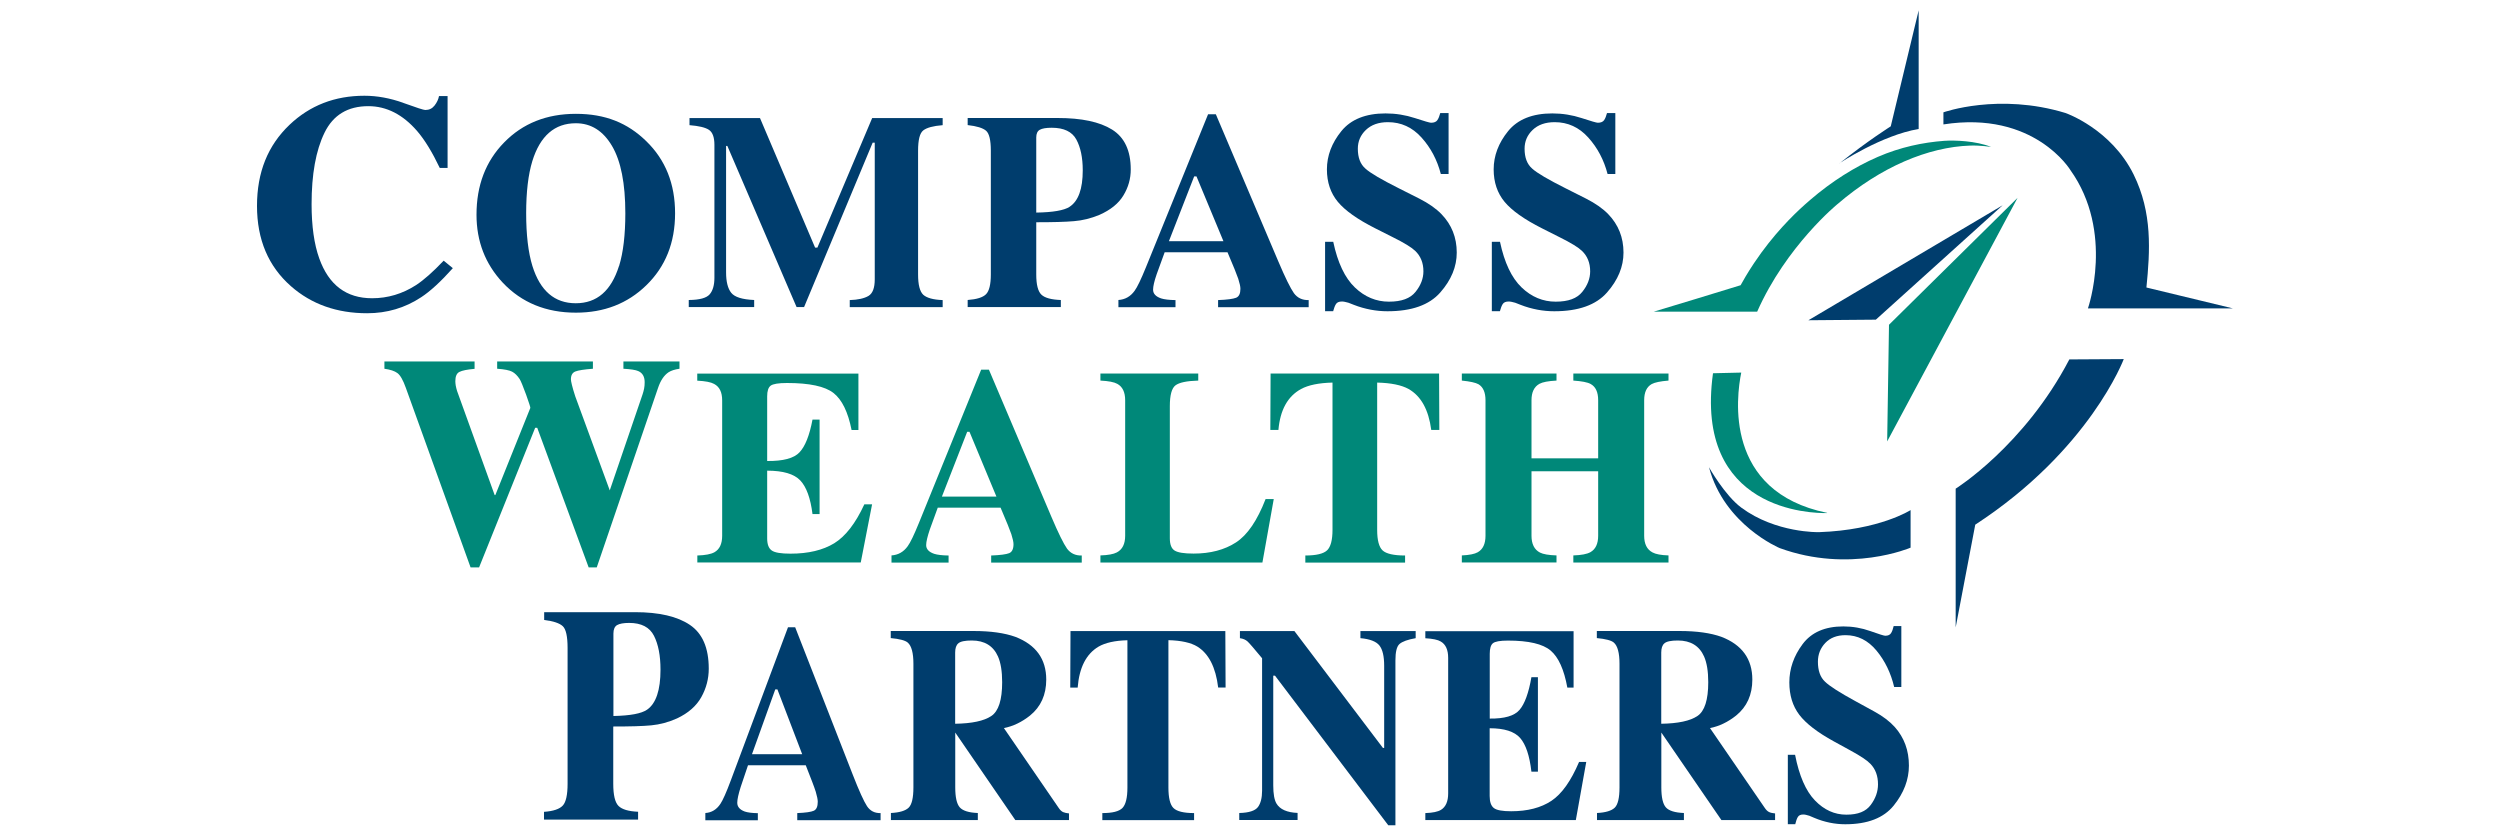 <?xml version="1.0" encoding="UTF-8" standalone="no"?>
<svg xmlns="http://www.w3.org/2000/svg" id="Layer_1" viewBox="0 0 300 100">
  <defs>
    <style>.cls-1{fill:#008879;}.cls-1,.cls-2,.cls-3{stroke-width:0px;}.cls-2{fill:#003d6d;}.cls-3{fill:#003d6d;}</style>
  </defs>
  <path class="cls-3" d="M234.68,58.64s8.24-5.15,13.64-15.51l6.53-.04s-4.09,10.92-17.82,19.87l-2.35,12.33v-16.64Z"/>
  <path class="cls-3" d="M205.08,56.07c1.83,6.93,8.48,9.7,8.48,9.7,8.43,3.08,15.71-.05,15.71-.05v-4.51s-3.72,2.4-11,2.65c0,0-5.17.13-9.32-2.95-1.99-1.48-3.87-4.84-3.87-4.84Z"/>
  <path class="cls-1" d="M208.95,44.71c-.59,2.91-2.1,14.28,10.29,16.83.03,0,.03.03,0,.03-1.78.03-15.97-.2-13.68-16.78"/>
  <path class="cls-1" d="M208.93,34.21c-.41.15-10.48,3.19-10.48,3.19h12.41c3.49-7.89,9.64-12.91,9.64-12.91,5.21-4.47,10.88-6.85,15.93-7.02,1.24-.04,2.5.16,2.5.16-1.83-.73-4.37-.82-5.63-.73-2.52.19-5.23.74-7.97,1.93s-5.49,2.91-8.12,5.17c-.17.14-.39.34-.66.58-1.35,1.21-3.76,3.55-6.06,6.99-.79,1.18-1.35,2.17-1.64,2.7"/>
  <path class="cls-1" d="M56.95,43.39v.87c-.89.08-1.49.2-1.82.37-.33.16-.49.54-.49,1.12,0,.15.02.33.05.53.04.2.09.42.16.64l4.51,12.49h.08l4.2-10.46c.02-.06-.15-.59-.51-1.6-.37-1-.62-1.62-.77-1.86-.28-.42-.58-.72-.91-.89-.33-.17-.92-.29-1.79-.35v-.87h11.49v.87c-1.05.08-1.76.19-2.11.33-.35.14-.53.45-.53.94,0,.12.04.34.12.67.08.33.21.79.4,1.37l4.22,11.5h-.15l4.01-11.74c.07-.21.13-.43.18-.67s.07-.5.07-.79c0-.66-.26-1.11-.77-1.33-.31-.14-.9-.23-1.78-.28v-.87h6.73v.87c-.56.08-1,.22-1.31.42-.54.36-.96.98-1.26,1.87l-7.36,21.55h-.97l-6.17-16.75h-.25l-6.73,16.75h-1.02l-7.77-21.55c-.33-.93-.67-1.52-1.01-1.77-.33-.25-.86-.42-1.56-.52v-.87h10.82Z"/>
  <path class="cls-1" d="M83.68,67.51v-.85c.96-.03,1.64-.16,2.05-.39.62-.35.93-1.01.93-1.97v-16.26c0-.98-.32-1.63-.97-1.97-.37-.21-1.04-.34-2.02-.39v-.85h19.34v6.77h-.82c-.43-2.16-1.15-3.64-2.17-4.44-1.02-.8-2.88-1.2-5.58-1.2-1.03,0-1.68.11-1.96.32-.28.21-.42.64-.42,1.27v7.77c1.91.02,3.21-.32,3.88-1.04.68-.72,1.2-2.02,1.56-3.93h.85v11.34h-.85c-.24-1.91-.73-3.26-1.47-4.04-.74-.78-2.06-1.17-3.97-1.17v8.13c0,.71.18,1.19.55,1.45.37.26,1.12.38,2.25.38,2.14,0,3.89-.42,5.25-1.25,1.35-.83,2.56-2.39,3.61-4.67h.93l-1.36,6.98h-19.62Z"/>
  <path class="cls-1" d="M106.97,66.65c.81-.05,1.46-.42,1.95-1.1.32-.43.77-1.37,1.36-2.82l7.46-18.37h.93l7.49,17.64c.84,1.98,1.47,3.25,1.88,3.83.42.57,1.01.85,1.77.83v.85h-10.87v-.85c1.09-.04,1.81-.14,2.16-.28.34-.14.52-.5.52-1.08,0-.26-.09-.66-.26-1.2-.11-.32-.26-.7-.44-1.15l-.85-2.03h-7.54c-.49,1.33-.81,2.2-.95,2.61-.29.86-.44,1.49-.44,1.88,0,.48.32.83.97,1.05.38.12.96.19,1.72.2v.85h-6.85v-.85ZM119.57,59.59l-3.23-7.77h-.28l-3.03,7.77h6.54Z"/>
  <path class="cls-1" d="M132.05,66.65c.92-.03,1.57-.15,1.97-.36.67-.35,1-1.02,1-2v-16.26c0-.98-.32-1.63-.95-1.97-.37-.21-1.04-.34-2.02-.39v-.85h11.74v.85c-1.37.04-2.28.23-2.73.57-.45.34-.68,1.17-.68,2.49v15.86c0,.74.19,1.24.58,1.48.39.24,1.14.36,2.27.36,2.02,0,3.72-.45,5.09-1.34,1.37-.89,2.55-2.62,3.55-5.2h.98l-1.36,7.61h-19.44v-.85Z"/>
  <path class="cls-1" d="M152.48,44.82h20.21l.03,6.77h-.97c-.32-2.42-1.22-4.06-2.72-4.91-.84-.47-2.1-.73-3.77-.77v17.68c0,1.24.22,2.06.65,2.46.43.4,1.33.61,2.7.61v.85h-11.97v-.85c1.31,0,2.18-.21,2.61-.62.43-.41.65-1.23.65-2.45v-17.68c-1.64.04-2.9.3-3.77.77-1.61.88-2.51,2.51-2.72,4.91h-.97l.03-6.77Z"/>
  <path class="cls-1" d="M175.43,66.65c.9-.04,1.53-.17,1.9-.38.62-.35.93-1.01.93-1.98v-16.26c0-.94-.28-1.58-.84-1.92-.34-.19-1.01-.34-2-.44v-.85h11.36v.85c-.98.05-1.67.18-2.05.39-.63.35-.95,1-.95,1.97v6.97h8v-6.97c0-.97-.3-1.62-.9-1.95-.37-.21-1.07-.34-2.08-.41v-.85h11.42v.85c-.98.08-1.66.22-2.02.42-.6.34-.9.98-.9,1.94v16.26c0,.98.33,1.65,1,2,.38.21,1.02.33,1.92.36v.85h-11.42v-.85c.96-.03,1.64-.16,2.05-.39.62-.35.93-1.01.93-1.97v-7.74h-8v7.74c0,.99.34,1.67,1.02,2.02.39.2,1.05.31,1.98.34v.85h-11.36v-.85Z"/>
  <path class="cls-3" d="M65.3,97.42c1.11-.08,1.86-.34,2.24-.76s.57-1.29.57-2.6v-16.3c0-1.38-.19-2.26-.58-2.62-.39-.36-1.13-.61-2.23-.74v-.94h10.9c2.89,0,5.09.51,6.59,1.53,1.51,1.02,2.26,2.77,2.26,5.25,0,1.21-.3,2.35-.89,3.41-.59,1.06-1.56,1.92-2.92,2.56-1.03.46-2.05.73-3.08.83s-2.55.14-4.57.14v6.87c0,1.36.21,2.24.63,2.66.42.42,1.2.65,2.35.7v.94h-11.29v-.94ZM77.65,85.16c1.07-.74,1.61-2.34,1.61-4.8,0-1.68-.26-3.03-.78-4.06-.52-1.03-1.51-1.55-2.98-1.55-.67,0-1.16.09-1.45.26-.29.17-.44.51-.44,1.02v9.89c2.02-.04,3.36-.29,4.04-.76Z"/>
  <path class="cls-3" d="M84.66,97.56c.74-.05,1.34-.42,1.79-1.1.29-.43.71-1.37,1.25-2.82l6.86-18.37h.86l6.89,17.64c.77,1.98,1.35,3.25,1.73,3.83.38.57.92.85,1.63.83v.85h-10v-.85c1.01-.04,1.67-.14,1.98-.28.32-.14.48-.5.48-1.08,0-.26-.08-.66-.24-1.2-.1-.32-.24-.7-.41-1.15l-.79-2.03h-6.93c-.45,1.33-.74,2.2-.88,2.61-.27.86-.41,1.49-.41,1.89,0,.48.3.83.89,1.05.35.12.88.19,1.58.2v.85h-6.3v-.85ZM96.26,90.5l-2.97-7.77h-.26l-2.79,7.77h6.02Z"/>
  <path class="cls-3" d="M106.9,97.56c1.05-.05,1.76-.27,2.14-.64.38-.37.57-1.18.57-2.43v-14.85c0-1.29-.23-2.14-.68-2.53-.3-.26-.98-.44-2.04-.54v-.85h9.94c2.06,0,3.73.24,5.01.7,2.47.95,3.71,2.66,3.71,5.13,0,1.82-.65,3.26-1.94,4.31-.99.79-2.04,1.29-3.14,1.51l6.56,9.56c.17.26.35.43.54.52.19.08.43.13.71.16v.8h-6.44l-7.2-10.49h-.01v6.57c0,1.18.18,1.98.54,2.39.36.41,1.09.64,2.17.68v.85h-10.43v-.85ZM118.96,85.92c.87-.58,1.3-1.94,1.3-4.06,0-1.3-.17-2.33-.5-3.08-.57-1.28-1.62-1.92-3.14-1.92-.82,0-1.36.11-1.62.34-.26.22-.38.59-.38,1.11v8.54c2.02-.03,3.47-.34,4.34-.93Z"/>
  <path class="cls-3" d="M128.45,75.73h18.59l.03,6.77h-.89c-.29-2.42-1.13-4.06-2.5-4.91-.77-.47-1.93-.73-3.47-.77v17.68c0,1.24.2,2.06.6,2.46.4.4,1.22.61,2.48.61v.85h-11.01v-.85c1.21,0,2.01-.2,2.41-.61.4-.41.6-1.23.6-2.45v-17.68c-1.51.04-2.66.3-3.47.77-1.48.88-2.31,2.51-2.5,4.91h-.89l.03-6.77Z"/>
  <path class="cls-3" d="M148.73,97.56c1.15-.03,1.88-.27,2.22-.71.33-.44.5-1.1.5-1.96v-15.9c-.95-1.15-1.53-1.82-1.75-2.02-.22-.2-.52-.33-.91-.39v-.85h6.54l10.62,14.02h.15v-9.86c0-1.14-.19-1.95-.57-2.43s-1.14-.78-2.28-.88v-.85h6.63v.85c-.97.17-1.61.41-1.94.7-.33.29-.49.95-.49,1.97v19.78h-.86l-13.59-17.95h-.21v13.16c0,1.03.13,1.76.39,2.19.41.69,1.26,1.07,2.53,1.12v.85h-7v-.85Z"/>
  <path class="cls-3" d="M171.04,98.42v-.85c.88-.03,1.51-.16,1.88-.39.57-.35.86-1.01.86-1.97v-16.26c0-.98-.3-1.63-.89-1.97-.34-.21-.96-.34-1.85-.39v-.85h17.79v6.77h-.75c-.39-2.16-1.06-3.64-2-4.44-.94-.8-2.65-1.2-5.13-1.2-.95,0-1.55.11-1.8.32-.26.21-.38.64-.38,1.27v7.77c1.76.02,2.95-.32,3.57-1.04.62-.72,1.1-2.02,1.43-3.93h.78v11.34h-.78c-.22-1.91-.67-3.26-1.35-4.04s-1.9-1.17-3.66-1.17v8.13c0,.71.17,1.19.51,1.45s1.03.38,2.07.38c1.97,0,3.58-.42,4.83-1.25,1.25-.83,2.35-2.39,3.32-4.67h.86l-1.25,6.98h-18.05Z"/>
  <path class="cls-3" d="M191.63,97.56c1.05-.05,1.76-.27,2.14-.64.38-.37.57-1.18.57-2.43v-14.85c0-1.29-.23-2.14-.68-2.53-.3-.26-.98-.44-2.04-.54v-.85h9.94c2.06,0,3.73.24,5.01.7,2.47.95,3.71,2.66,3.71,5.13,0,1.82-.65,3.26-1.94,4.31-.99.79-2.04,1.29-3.14,1.51l6.56,9.56c.17.26.35.43.54.52s.43.13.71.16v.8h-6.44l-7.2-10.49h-.01v6.57c0,1.18.18,1.98.54,2.39.36.41,1.09.64,2.17.68v.85h-10.43v-.85ZM203.69,85.92c.87-.58,1.3-1.94,1.3-4.06,0-1.3-.17-2.33-.5-3.08-.57-1.28-1.62-1.92-3.14-1.92-.82,0-1.36.11-1.62.34-.26.22-.38.59-.38,1.11v8.54c2.02-.03,3.47-.34,4.34-.93Z"/>
  <path class="cls-3" d="M214.52,90.58h.89c.49,2.51,1.28,4.33,2.38,5.47,1.1,1.14,2.35,1.71,3.77,1.71s2.35-.39,2.93-1.17c.58-.78.87-1.6.87-2.47,0-1.01-.3-1.83-.91-2.46-.4-.42-1.21-.96-2.43-1.62l-1.97-1.08c-1.95-1.07-3.33-2.13-4.13-3.18-.8-1.05-1.2-2.35-1.2-3.89,0-1.64.53-3.17,1.59-4.59,1.06-1.42,2.69-2.13,4.89-2.13,1.12,0,2.2.19,3.24.56,1.04.37,1.64.56,1.79.56.34,0,.57-.11.7-.32.13-.21.23-.49.31-.84h.92v7.31h-.86c-.4-1.69-1.11-3.15-2.13-4.38-1.02-1.22-2.25-1.84-3.71-1.84-1.02,0-1.83.31-2.42.93-.59.62-.89,1.37-.89,2.26,0,1.06.28,1.85.84,2.38.55.54,1.77,1.32,3.68,2.36l2.28,1.25c1.02.56,1.83,1.18,2.43,1.85,1.13,1.27,1.69,2.81,1.69,4.62,0,1.69-.61,3.29-1.82,4.79-1.21,1.5-3.15,2.25-5.82,2.25-.61,0-1.23-.06-1.86-.19s-1.25-.32-1.86-.58l-.59-.25c-.14-.04-.27-.08-.4-.11-.13-.03-.24-.04-.33-.04-.32,0-.53.1-.65.3s-.22.49-.31.86h-.89v-8.31Z"/>
  <path class="cls-2" d="M48.4,12.35c1.57.57,2.45.85,2.63.85.47,0,.84-.18,1.12-.54.28-.36.46-.74.53-1.13h1.03v8.62h-.94c-.89-1.87-1.79-3.35-2.71-4.42-1.72-1.99-3.68-2.99-5.86-2.99-2.47,0-4.22,1.06-5.26,3.19-1.04,2.13-1.55,4.99-1.55,8.57,0,2.64.31,4.81.92,6.51,1.14,3.19,3.25,4.78,6.34,4.78,1.89,0,3.65-.53,5.28-1.58.93-.61,2.04-1.59,3.31-2.93l1.1.9c-1.44,1.61-2.7,2.77-3.8,3.49-1.94,1.28-4.1,1.92-6.48,1.92-3.63,0-6.68-1.08-9.14-3.24-2.72-2.39-4.08-5.6-4.08-9.64s1.3-7.25,3.9-9.73c2.45-2.33,5.44-3.49,8.99-3.49,1.53,0,3.09.29,4.66.85Z"/>
  <path class="cls-2" d="M77.55,16.94c2.31,2.24,3.46,5.12,3.46,8.65s-1.15,6.41-3.46,8.65c-2.25,2.19-5.06,3.28-8.44,3.28-3.58,0-6.51-1.2-8.77-3.59-2.11-2.25-3.16-4.97-3.16-8.16,0-3.52,1.1-6.41,3.31-8.67,2.23-2.29,5.1-3.44,8.62-3.44s6.2,1.09,8.44,3.28ZM74.29,31.92c.5-1.62.75-3.73.75-6.33,0-3.57-.53-6.27-1.6-8.08s-2.51-2.72-4.34-2.72c-2.54,0-4.28,1.51-5.22,4.54-.49,1.61-.74,3.69-.74,6.26s.25,4.72.75,6.33c.93,2.98,2.66,4.47,5.2,4.47s4.25-1.49,5.19-4.47Z"/>
  <path class="cls-2" d="M82.67,36c1.28-.01,2.11-.24,2.49-.68s.57-1.11.57-1.99v-15.95c0-.91-.22-1.51-.66-1.8-.44-.29-1.21-.47-2.33-.56v-.85h8.46l6.61,15.54h.28l6.57-15.54h8.46v.85c-1.14.09-1.91.3-2.33.63-.42.33-.62,1.14-.62,2.44v14.85c0,1.24.21,2.04.62,2.43.42.38,1.19.6,2.33.64v.85h-11.15v-.85c.99-.03,1.74-.2,2.25-.5.5-.3.75-.96.75-1.98v-16.41h-.25l-8.23,19.73h-.9l-8.31-19.34h-.15v15.18c0,1.12.21,1.94.62,2.45.42.52,1.33.8,2.75.86v.85h-7.85v-.85Z"/>
  <path class="cls-2" d="M116.11,36c1.1-.08,1.84-.31,2.22-.7.38-.39.57-1.18.57-2.37v-14.85c0-1.26-.19-2.06-.57-2.39-.38-.33-1.12-.56-2.21-.68v-.85h10.8c2.86,0,5.04.46,6.53,1.39,1.49.93,2.24,2.52,2.24,4.79,0,1.1-.29,2.14-.88,3.11-.58.97-1.55,1.75-2.89,2.34-1.02.42-2.03.67-3.05.75-1.02.09-2.52.13-4.52.13v6.26c0,1.24.21,2.04.62,2.43s1.19.6,2.33.64v.85h-11.18v-.85ZM128.34,24.82c1.06-.68,1.59-2.14,1.59-4.38,0-1.53-.26-2.76-.77-3.7-.51-.94-1.5-1.41-2.95-1.41-.67,0-1.14.08-1.43.24-.29.16-.43.47-.43.93v9.01c2-.03,3.33-.26,4-.69Z"/>
  <path class="cls-2" d="M134.2,36c.81-.05,1.46-.42,1.95-1.1.32-.43.77-1.37,1.36-2.82l7.46-18.37h.93l7.49,17.64c.84,1.98,1.47,3.25,1.88,3.83.42.57,1.01.85,1.77.83v.85h-10.87v-.85c1.09-.04,1.81-.14,2.16-.28s.52-.5.52-1.08c0-.26-.09-.66-.26-1.2-.11-.32-.26-.7-.44-1.15l-.85-2.03h-7.54c-.49,1.33-.81,2.2-.95,2.61-.3.86-.44,1.49-.44,1.88,0,.48.32.83.97,1.05.38.12.96.19,1.72.2v.85h-6.85v-.85ZM146.81,28.94l-3.23-7.77h-.28l-3.03,7.77h6.54Z"/>
  <path class="cls-2" d="M159.02,29.02h.97c.53,2.51,1.4,4.33,2.59,5.47,1.19,1.14,2.56,1.71,4.09,1.71s2.56-.39,3.19-1.17c.63-.78.95-1.6.95-2.47,0-1.01-.33-1.83-.99-2.46-.44-.42-1.32-.96-2.65-1.62l-2.14-1.08c-2.12-1.07-3.62-2.13-4.49-3.18-.87-1.05-1.31-2.35-1.31-3.89,0-1.64.58-3.17,1.73-4.59,1.15-1.42,2.93-2.13,5.31-2.13,1.21,0,2.39.19,3.52.56s1.78.56,1.94.56c.36,0,.62-.11.76-.32s.25-.49.34-.84h1v7.31h-.93c-.44-1.69-1.21-3.15-2.32-4.38s-2.45-1.84-4.03-1.84c-1.11,0-1.99.31-2.64.93-.65.62-.97,1.37-.97,2.26,0,1.06.3,1.85.91,2.38.59.54,1.93,1.32,4,2.36l2.48,1.25c1.1.56,1.99,1.18,2.64,1.85,1.23,1.27,1.84,2.81,1.84,4.62,0,1.69-.66,3.29-1.98,4.79-1.32,1.5-3.43,2.25-6.33,2.25-.67,0-1.34-.06-2.02-.19s-1.36-.32-2.02-.58l-.64-.25c-.15-.04-.3-.08-.44-.11-.14-.03-.26-.04-.35-.04-.34,0-.58.1-.71.3-.13.2-.24.49-.34.86h-.97v-8.31Z"/>
  <path class="cls-2" d="M179.03,29.02h.97c.53,2.51,1.4,4.33,2.59,5.47,1.19,1.14,2.56,1.71,4.09,1.71s2.56-.39,3.19-1.17c.63-.78.95-1.6.95-2.47,0-1.01-.33-1.83-.99-2.46-.44-.42-1.32-.96-2.65-1.62l-2.14-1.08c-2.12-1.07-3.62-2.13-4.49-3.18-.87-1.05-1.31-2.35-1.31-3.89,0-1.64.58-3.17,1.73-4.59,1.15-1.42,2.93-2.13,5.31-2.13,1.21,0,2.39.19,3.52.56s1.78.56,1.94.56c.36,0,.62-.11.76-.32s.25-.49.34-.84h1v7.31h-.93c-.44-1.69-1.21-3.15-2.32-4.38s-2.45-1.84-4.03-1.84c-1.11,0-1.99.31-2.64.93-.65.62-.97,1.37-.97,2.26,0,1.06.3,1.85.91,2.38.59.54,1.93,1.32,4,2.36l2.48,1.25c1.1.56,1.99,1.18,2.64,1.85,1.23,1.27,1.84,2.81,1.84,4.62,0,1.69-.66,3.29-1.98,4.79-1.32,1.5-3.43,2.25-6.33,2.25-.67,0-1.34-.06-2.02-.19s-1.36-.32-2.02-.58l-.64-.25c-.15-.04-.3-.08-.44-.11-.14-.03-.26-.04-.35-.04-.34,0-.58.1-.71.3-.13.2-.24.49-.34.86h-.97v-8.31Z"/>
  <path class="cls-3" d="M220.73,19.59s5.09-3.38,9.51-4.11V1.24s-3.35,13.92-3.35,13.92c0,0-2.73,1.71-6.15,4.44Z"/>
  <path class="cls-3" d="M233.21,14.93v-1.45s6.62-2.37,14.65.08c0,0,5.47,1.89,8.18,7.39,2.26,4.59,1.97,9.15,1.53,13.55l10.39,2.51h-17.41s3.21-9.16-2.11-16.61c0,0-4.35-7.17-15.23-5.47Z"/>
  <polygon class="cls-1" points="242.11 23.74 226.46 52.97 226.68 38.97 242.11 23.74"/>
  <polygon class="cls-3" points="240.32 24.63 217.01 38.43 225.1 38.36 240.32 24.63"/>
</svg>
